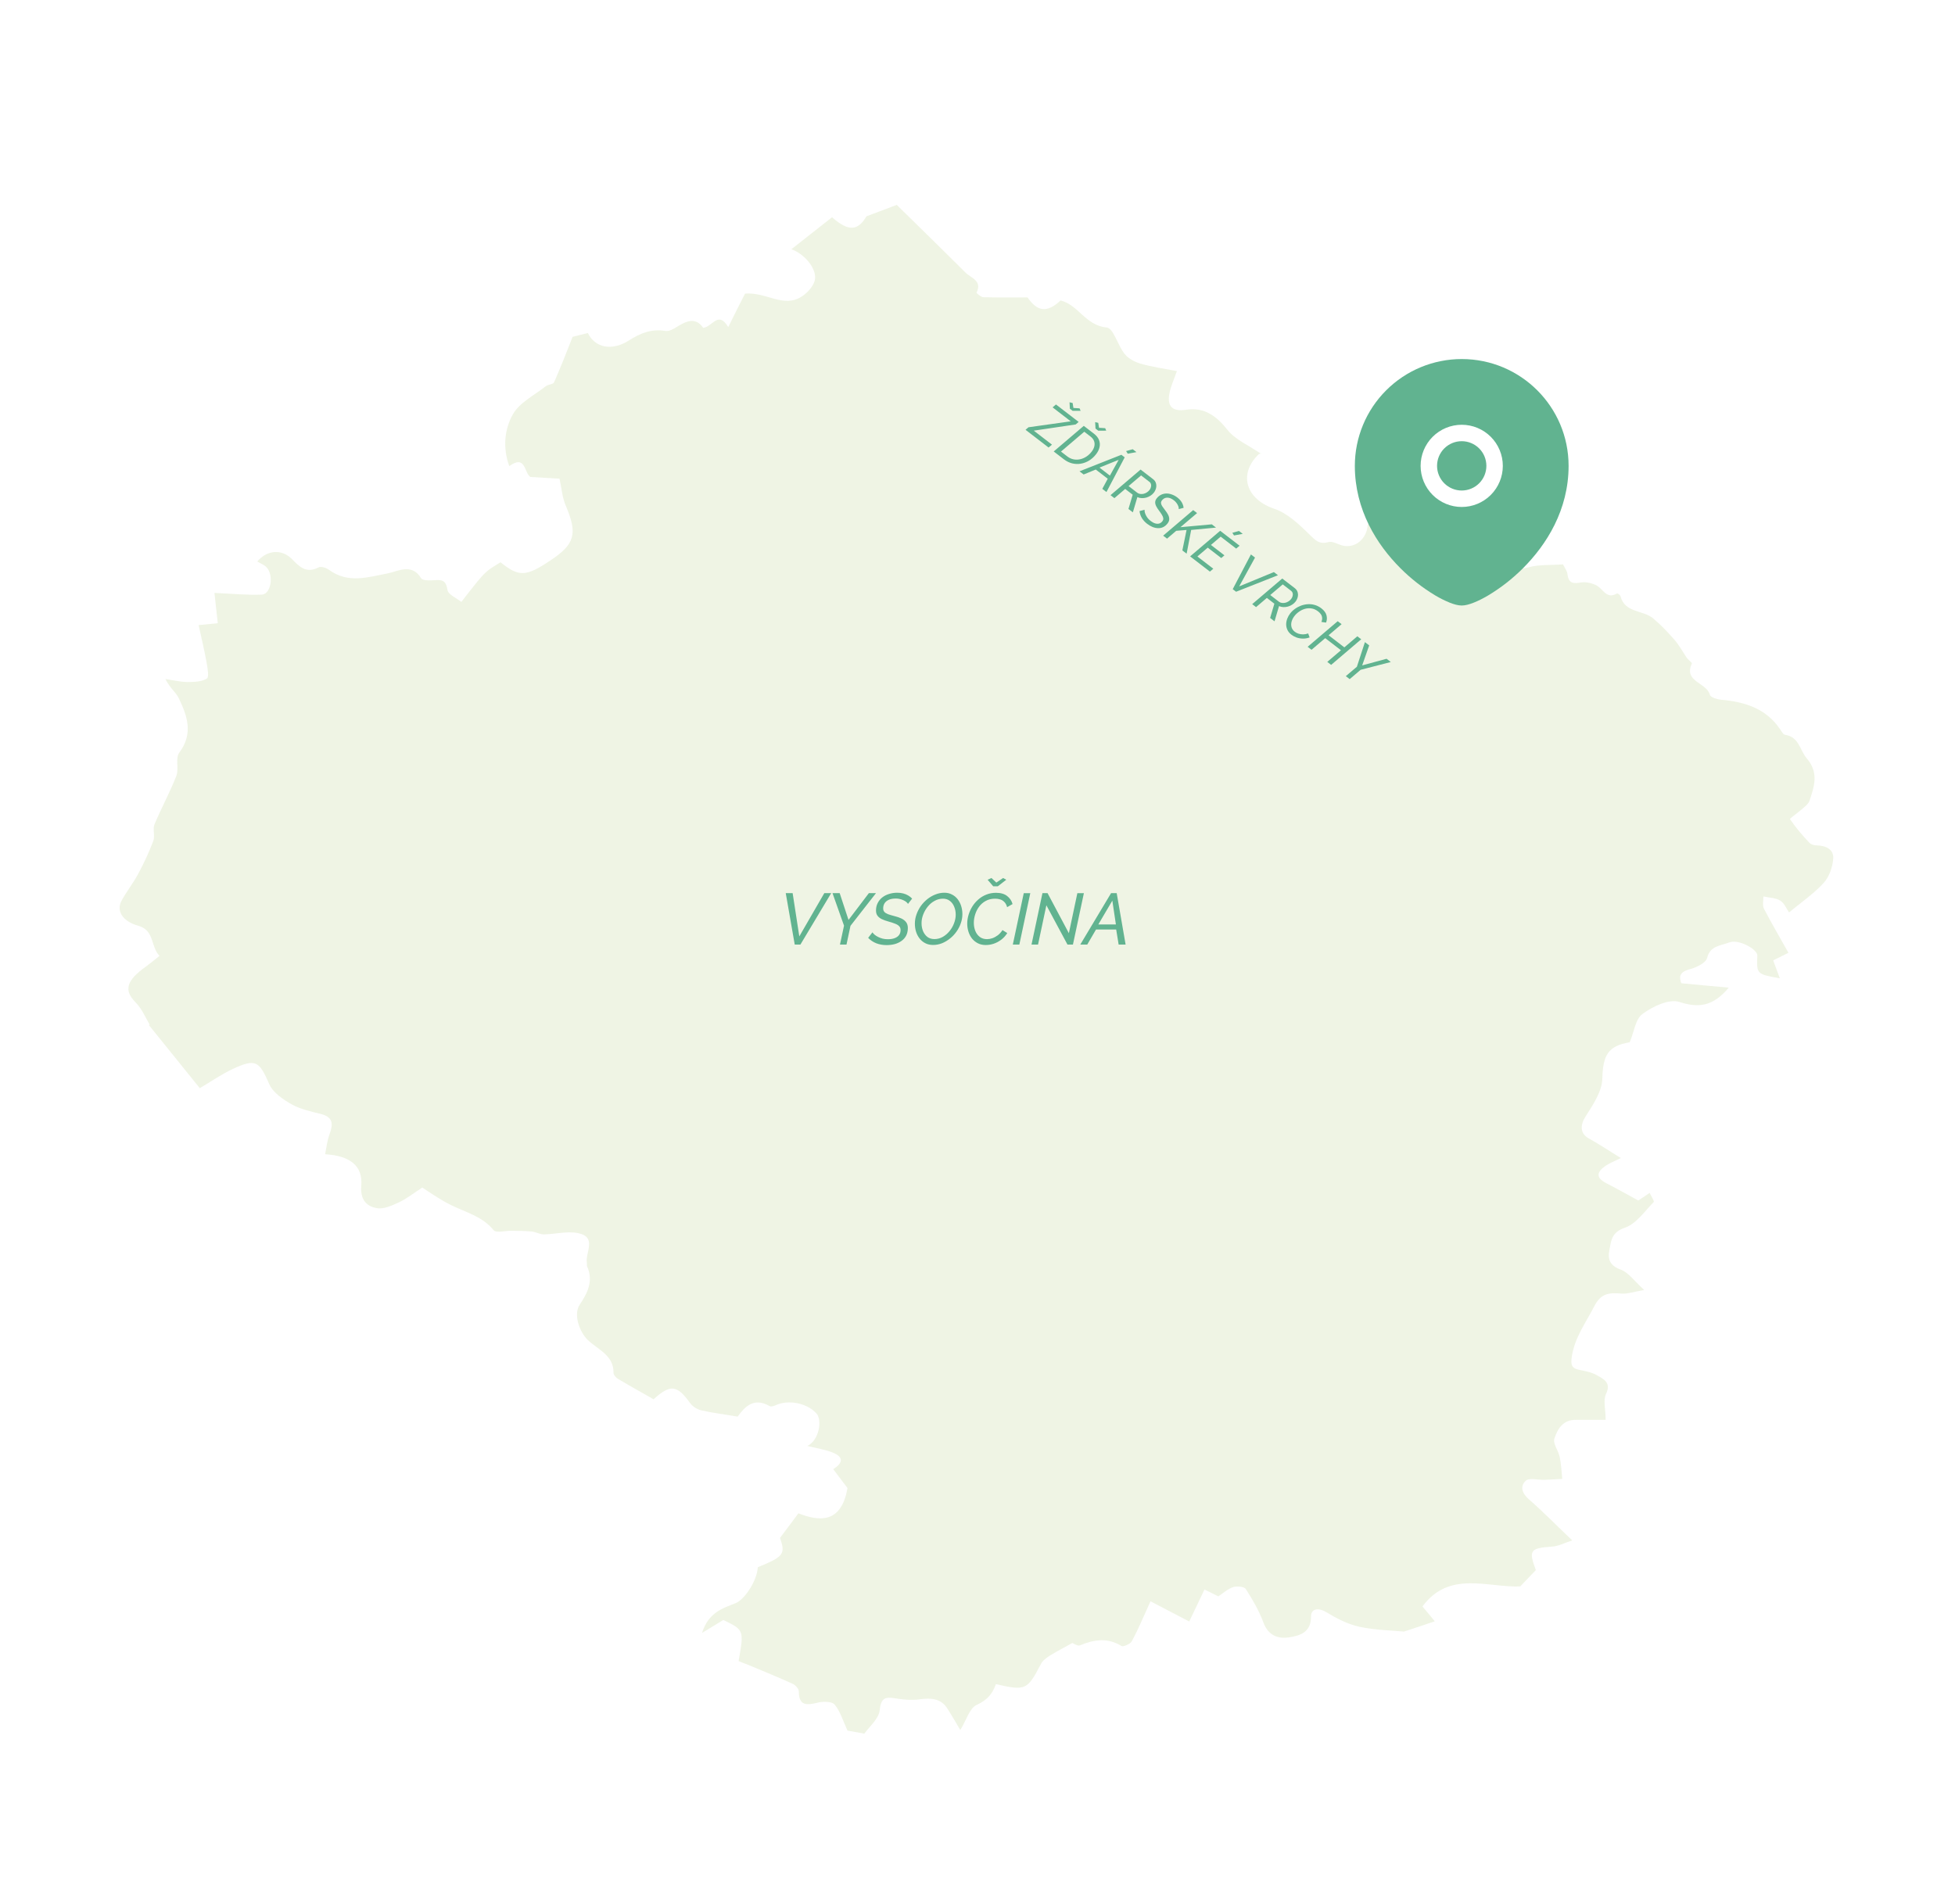 <svg xmlns="http://www.w3.org/2000/svg" width="539" height="525" viewBox="0 0 539 525" fill="none"><path d="M442.681 391.492C439.716 391.492 437.075 391.492 434.434 391.492C430.877 391.44 429.367 394.117 428.559 396.637C428.074 398.003 429.637 399.945 430.014 401.73C430.445 403.725 430.499 405.72 430.715 407.768C429.044 407.873 427.373 407.978 425.702 408.03C423.977 408.083 421.552 407.4 420.636 408.293C419.019 409.815 419.611 411.758 421.552 413.438C425.54 416.902 429.206 420.683 433.464 424.725C431.631 425.303 429.745 426.353 427.75 426.457C421.875 426.878 421.39 427.455 423.438 432.915C421.983 434.438 420.582 435.908 419.126 437.43C410.017 437.745 399.561 432.967 392.176 442.943C393.686 444.728 394.817 446.092 395.572 447.038C392.985 447.93 390.613 448.717 387.056 449.872C383.984 449.557 379.348 449.505 374.874 448.56C371.64 447.878 368.514 446.25 365.658 444.518C363.286 443.1 361.399 443.677 361.453 445.777C361.453 450.03 358.489 450.975 355.524 451.448C352.344 451.973 349.595 450.922 348.302 447.3C347.116 444.098 345.337 441.052 343.451 438.112C343.02 437.482 341.079 437.272 340.055 437.587C338.546 438.06 337.306 439.215 335.905 440.16C334.503 439.478 333.102 438.742 332.078 438.27C330.623 441.367 329.221 444.307 327.874 447.09C323.562 444.832 320.328 443.152 317.201 441.525C315.207 445.883 313.806 449.295 312.027 452.55C311.65 453.285 309.709 454.125 309.224 453.862C305.397 451.5 301.732 452.025 297.797 453.652C297.097 453.967 295.911 453.075 295.641 453.023C293.216 454.388 291.329 455.332 289.551 456.435C288.581 457.065 287.503 457.8 287.017 458.745C283.244 465.99 282.813 466.253 274.567 464.362C273.704 466.935 272.195 468.773 269.284 470.085C267.29 470.978 266.428 474.337 264.757 477.015C263.625 475.125 262.493 473.13 261.253 471.188C259.421 468.195 256.564 468.143 253.438 468.562C251.551 468.825 249.557 468.668 247.67 468.405C245.029 468.038 242.927 467.303 242.55 471.45C242.334 473.918 239.585 476.175 238.292 478.013C236.19 477.645 234.411 477.33 233.656 477.173C232.363 474.338 231.662 471.87 230.099 469.98C229.398 469.14 226.973 469.088 225.518 469.455C222.499 470.19 220.235 470.452 220.235 466.357C220.235 465.622 219.265 464.573 218.511 464.258C214.684 462.525 210.749 460.897 206.814 459.27C205.736 458.85 204.658 458.43 203.634 458.01C205.143 449.453 205.143 449.452 199.43 446.67C197.813 447.667 196.196 448.612 193.555 450.24C195.28 444.675 199.16 443.467 202.772 442.05C205.251 441.105 208.755 435.855 208.916 432.127C216.139 429.187 216.57 428.505 215.061 424.043C216.786 421.733 218.241 419.79 220.128 417.27C225.679 419.422 231.932 420.315 233.656 410.288C232.794 409.133 231.285 407.19 229.722 405.09C232.578 403.305 232.578 401.625 229.344 400.418C227.404 399.683 225.356 399.367 222.553 398.685C225.733 397.32 226.811 391.598 225.086 389.707C222.445 386.82 217.271 385.822 213.767 387.502C213.282 387.712 212.528 387.923 212.204 387.712C207.731 385.14 205.305 387.975 203.365 390.6C199.753 389.97 196.519 389.603 193.339 388.867C192.207 388.605 190.968 387.818 190.267 386.872C186.656 381.833 184.823 381.623 180.188 385.823C176.9 383.933 173.558 382.095 170.324 380.152C169.785 379.837 169.138 379.05 169.138 378.525C169.246 373.695 164.826 372.12 162.077 369.495C159.813 367.342 157.981 362.408 159.867 359.677C162.077 356.37 163.64 353.115 161.862 349.177C161.754 348.915 161.862 348.6 161.808 348.285C161.269 345.398 164.772 341.04 159.274 339.99C156.31 339.413 153.076 340.305 149.95 340.357C148.872 340.357 147.794 339.727 146.662 339.57C144.829 339.412 142.997 339.36 141.11 339.36C139.385 339.308 136.798 340.043 136.097 339.202C133.025 335.422 128.551 334.32 124.455 332.325C121.113 330.698 118.095 328.493 116.424 327.443C114.052 328.965 112.166 330.488 110.064 331.485C108.123 332.378 105.752 333.48 103.865 333.112C100.793 332.587 99.284 330.488 99.607 326.865C100.038 321.51 96.589 318.675 89.636 318.255C90.013 316.365 90.228 314.422 90.875 312.69C91.899 309.907 91.846 307.965 88.342 307.125C85.593 306.442 82.736 305.812 80.311 304.447C77.939 303.082 75.19 301.192 74.22 298.882C71.471 292.582 70.501 291.795 64.195 294.735C61.015 296.205 58.158 298.252 55.086 300.037C50.504 294.367 45.761 288.487 41.018 282.607C41.126 282.607 41.179 282.555 41.287 282.555C40.048 280.455 39.077 278.092 37.407 276.412C34.119 273.105 34.712 270.427 40.263 266.49C41.557 265.545 42.743 264.547 43.982 263.55C41.503 261.135 42.689 256.515 38.107 255.255C33.687 253.995 32.017 251.107 33.526 248.325C34.873 245.857 36.652 243.6 37.999 241.132C39.616 238.14 41.072 235.042 42.258 231.892C42.797 230.527 42.042 228.637 42.581 227.325C44.467 222.81 46.839 218.505 48.618 213.937C49.372 211.995 48.294 209.055 49.426 207.532C53.361 202.282 51.636 197.4 49.264 192.465C48.51 190.89 46.839 189.735 45.599 187.215C47.594 187.53 49.588 188.003 51.582 188.055C53.415 188.055 55.571 188.002 57.026 187.11C57.673 186.742 57.242 184.222 56.972 182.752C56.379 179.392 55.571 176.085 54.762 172.357C57.296 172.095 58.589 171.99 60.044 171.832C59.721 168.735 59.344 165.742 59.128 163.485C63.871 163.695 68.076 164.115 72.172 163.957C74.705 163.852 75.568 158.602 73.466 156.397C72.819 155.715 71.795 155.347 70.932 154.822C73.735 151.515 77.778 151.41 80.473 154.14C82.413 156.082 84.353 158.287 87.803 156.45C88.45 156.082 89.905 156.555 90.66 157.08C95.942 160.965 101.278 159.18 106.991 158.077C109.633 157.552 113.567 155.19 116.101 159.442C116.532 160.125 118.634 160.072 119.927 159.967C122.191 159.757 123 160.335 123.377 162.697C123.593 163.957 125.856 164.902 127.204 165.952C128.012 164.955 128.767 163.905 129.576 162.907C130.977 161.175 132.271 159.39 133.888 157.867C135.019 156.765 136.529 155.977 137.984 155.032C143.051 159.075 144.937 159.075 151.621 154.612C158.574 150.045 159.274 147.157 155.987 139.44C155.016 137.235 154.855 134.715 154.262 131.985C151.728 131.827 149.087 131.67 146.231 131.512C144.506 130.462 144.991 125.213 140.409 128.52C138.577 123.533 139.062 118.335 141.434 114.187C143.266 110.985 147.309 108.99 150.435 106.522C151.082 105.997 152.483 105.997 152.753 105.42C154.477 101.535 156.04 97.545 157.873 92.873C158.682 92.662 160.406 92.243 162.077 91.823C163.964 95.76 168.545 96.968 173.396 93.87C176.63 91.823 179.649 90.615 183.476 91.245C184.338 91.403 185.524 90.825 186.332 90.3C189.027 88.62 191.668 87.203 193.878 90.405C196.519 90.037 198.029 85.575 200.777 90.195C202.664 86.362 204.227 83.265 205.413 80.955C211.342 80.483 215.923 84.998 220.99 81.795C222.661 80.745 224.493 78.698 224.709 76.912C225.032 73.868 221.798 70.035 218.187 68.722C222.176 65.573 225.787 62.737 229.398 59.903C234.034 63.998 236.567 63.578 238.885 59.64C242.011 58.485 244.059 57.697 247.239 56.49C253.06 62.212 259.636 68.618 266.158 75.127C267.667 76.65 270.901 77.385 269.23 80.692C269.177 80.797 270.47 81.953 271.171 81.953C275.159 82.058 279.094 82.005 283.298 82.005C286.047 85.995 288.688 86.31 292.407 82.845C297.312 84.052 299.307 89.775 305.128 90.3C306.96 90.457 308.146 95.183 310.033 97.545C311.003 98.805 312.728 99.75 314.291 100.222C317.525 101.167 320.921 101.64 324.478 102.322C323.562 104.895 322.699 106.732 322.376 108.675C321.783 112.087 323.292 113.557 327.011 112.98C331.97 112.192 335.366 114.66 338.384 118.492C340.54 121.222 344.259 122.797 347.655 125.107C348.248 124.95 347.332 124.95 346.9 125.37C341.295 130.935 343.666 137.707 351.32 140.28C354.878 141.487 358.004 144.427 360.753 147.105C362.477 148.732 363.502 150.255 366.25 149.467C367.275 149.152 368.676 149.992 369.916 150.36C373.419 151.41 376.923 148.68 377.084 144.585C380.426 144.69 382.69 144.165 381.828 139.807C381.504 138.232 383.229 135.87 384.684 134.452C386.517 132.615 388.996 131.408 391.368 129.832C391.044 135.555 393.847 138.6 399.237 139.965C401.986 140.647 403.98 143.115 407.646 141.697C410.017 140.752 414.114 145.425 414.814 148.942C415.138 150.517 415.138 152.197 415.892 153.562C416.916 155.61 418.048 157.395 421.336 156.45C424.193 155.61 427.427 155.872 430.93 155.61C431.254 156.345 432.062 157.342 432.17 158.392C432.494 160.912 433.787 160.965 435.943 160.597C437.291 160.387 439.015 160.807 440.201 161.437C441.98 162.382 442.896 165.322 445.807 163.642C445.969 163.537 446.669 164.062 446.777 164.377C447.909 168.945 452.868 168.21 455.671 170.415C457.827 172.2 459.767 174.247 461.6 176.347C462.947 177.87 463.917 179.707 465.049 181.387C465.48 181.965 466.558 182.7 466.451 182.962C464.079 188.002 470.601 188.212 471.409 191.572C471.571 192.255 473.404 192.832 474.536 192.937C481.057 193.515 486.879 195.352 490.706 200.97C491.137 201.547 491.568 202.492 492.107 202.597C496.042 203.175 496.203 206.85 498.09 209.055C501.539 213.045 500.192 216.825 498.898 220.762C498.629 221.55 497.874 222.18 497.227 222.757C495.988 223.86 493.401 225.697 493.508 225.855C495.071 228.165 496.904 230.317 498.844 232.365C499.276 232.837 500.192 233.1 500.893 233.1C503.48 233.152 505.636 234.255 505.42 236.775C505.259 239.032 504.342 241.71 502.833 243.39C500.192 246.33 496.796 248.64 493.239 251.58C492.592 250.687 491.999 249.06 490.813 248.325C489.574 247.537 487.741 247.537 486.178 247.17C486.178 248.325 485.855 249.637 486.34 250.582C488.442 254.625 490.759 258.562 493.077 262.71C492.161 263.182 490.598 263.917 488.873 264.81C489.466 266.437 490.059 268.012 490.706 269.745C484.292 268.59 484.291 268.59 484.507 263.497C484.561 261.712 479.279 258.825 476.692 259.875C474.536 260.767 471.517 260.662 470.655 264.127C470.277 265.545 467.636 266.805 465.75 267.277C462.678 268.117 463.055 269.693 463.54 271.11C467.906 271.53 471.841 271.897 476.638 272.317C472.218 277.515 468.391 277.987 462.947 276.255C460.144 275.362 455.617 277.515 452.868 279.562C450.873 280.98 450.55 284.497 449.31 287.385C443.274 288.382 441.926 291.007 441.764 297.465C441.657 300.982 439.177 304.658 437.129 307.86C435.62 310.223 435.62 312.585 438.045 313.897C440.902 315.473 443.597 317.31 446.885 319.305C444.944 320.25 443.759 320.722 442.735 321.405C440.309 323.032 439.77 324.66 442.842 326.235C445.753 327.705 448.556 329.332 451.682 331.012C452.49 330.487 453.461 329.858 454.808 328.913C455.239 329.858 456.156 331.17 455.94 331.432C453.407 334.005 451.089 337.47 447.963 338.52C444.244 339.78 444.19 342.195 443.705 344.715C443.22 347.182 443.813 348.967 446.831 350.07C448.933 350.805 450.442 353.062 453.299 355.688C450.496 356.16 448.771 356.79 447.154 356.685C443.759 356.423 441.441 356.423 439.501 360.255C437.183 364.77 434.164 368.76 433.356 374.01C433.033 376.268 433.194 377.265 435.512 377.737C437.129 378.052 438.8 378.368 440.201 379.155C442.142 380.258 444.352 381.203 442.735 384.457C441.98 386.242 442.681 388.552 442.681 391.492Z" fill="#E1EACD" fill-opacity="0.55"></path><path d="M216.632 246.251H218.532L220.372 258.191L227.272 246.251H229.172L220.672 260.451H219.112L216.632 246.251ZM232.7 255.231L229.52 246.251H231.5L233.94 253.651L239.56 246.251H241.52L234.48 255.271L233.38 260.451H231.58L232.7 255.231ZM244.436 260.591C243.409 260.591 242.462 260.424 241.596 260.091C240.729 259.744 239.982 259.244 239.356 258.591L240.536 257.071C240.682 257.297 240.889 257.524 241.156 257.751C241.422 257.964 241.742 258.164 242.116 258.351C242.489 258.537 242.902 258.691 243.356 258.811C243.809 258.917 244.296 258.971 244.816 258.971C245.536 258.971 246.156 258.871 246.676 258.671C247.196 258.471 247.596 258.184 247.876 257.811C248.156 257.424 248.296 256.964 248.296 256.431C248.296 255.991 248.162 255.637 247.896 255.371C247.629 255.091 247.242 254.857 246.736 254.671C246.242 254.471 245.649 254.277 244.956 254.091C244.222 253.891 243.596 253.664 243.076 253.411C242.569 253.157 242.182 252.844 241.916 252.471C241.649 252.097 241.516 251.631 241.516 251.071C241.516 250.297 241.669 249.611 241.976 249.011C242.282 248.397 242.702 247.877 243.236 247.451C243.782 247.024 244.409 246.704 245.116 246.491C245.822 246.264 246.576 246.151 247.376 246.151C247.976 246.151 248.529 246.217 249.036 246.351C249.542 246.484 249.996 246.671 250.396 246.911C250.809 247.151 251.169 247.437 251.476 247.771L250.336 249.231C250.229 249.044 250.069 248.864 249.856 248.691C249.642 248.517 249.389 248.364 249.096 248.231C248.802 248.084 248.476 247.971 248.116 247.891C247.769 247.797 247.396 247.751 246.996 247.751C246.196 247.751 245.536 247.871 245.016 248.111C244.496 248.351 244.109 248.677 243.856 249.091C243.616 249.491 243.496 249.957 243.496 250.491C243.496 250.877 243.609 251.197 243.836 251.451C244.062 251.691 244.396 251.897 244.836 252.071C245.289 252.231 245.849 252.397 246.516 252.571C247.289 252.757 247.956 252.984 248.516 253.251C249.076 253.517 249.509 253.857 249.816 254.271C250.136 254.684 250.296 255.217 250.296 255.871C250.296 256.671 250.142 257.371 249.836 257.971C249.529 258.557 249.102 259.044 248.556 259.431C248.022 259.817 247.402 260.111 246.696 260.311C245.989 260.497 245.236 260.591 244.436 260.591ZM257.254 260.551C256.454 260.551 255.74 260.391 255.114 260.071C254.487 259.751 253.96 259.317 253.534 258.771C253.107 258.224 252.78 257.597 252.554 256.891C252.34 256.184 252.234 255.451 252.234 254.691C252.234 253.824 252.38 252.977 252.674 252.151C252.967 251.311 253.367 250.531 253.874 249.811C254.394 249.091 254.994 248.457 255.674 247.911C256.367 247.364 257.107 246.937 257.894 246.631C258.694 246.311 259.514 246.151 260.354 246.151C261.154 246.151 261.86 246.317 262.474 246.651C263.1 246.971 263.627 247.411 264.054 247.971C264.48 248.531 264.8 249.164 265.014 249.871C265.227 250.564 265.334 251.291 265.334 252.051C265.334 252.904 265.187 253.744 264.894 254.571C264.614 255.397 264.214 256.171 263.694 256.891C263.187 257.611 262.587 258.244 261.894 258.791C261.214 259.337 260.48 259.771 259.694 260.091C258.907 260.397 258.094 260.551 257.254 260.551ZM257.614 258.931C258.44 258.931 259.207 258.731 259.914 258.331C260.62 257.931 261.24 257.404 261.774 256.751C262.32 256.084 262.74 255.357 263.034 254.571C263.34 253.771 263.494 252.977 263.494 252.191C263.494 251.404 263.354 250.677 263.074 250.011C262.807 249.344 262.414 248.811 261.894 248.411C261.374 247.997 260.734 247.791 259.974 247.791C259.16 247.791 258.394 247.991 257.674 248.391C256.954 248.777 256.327 249.304 255.794 249.971C255.26 250.624 254.84 251.351 254.534 252.151C254.227 252.937 254.074 253.731 254.074 254.531C254.074 255.317 254.207 256.044 254.474 256.711C254.754 257.377 255.154 257.917 255.674 258.331C256.207 258.731 256.854 258.931 257.614 258.931ZM271.808 260.571C270.954 260.571 270.208 260.404 269.568 260.071C268.928 259.737 268.388 259.291 267.948 258.731C267.521 258.171 267.201 257.537 266.988 256.831C266.774 256.124 266.668 255.404 266.668 254.671C266.668 253.871 266.788 253.071 267.028 252.271C267.268 251.457 267.614 250.684 268.068 249.951C268.534 249.217 269.088 248.571 269.728 248.011C270.381 247.437 271.114 246.991 271.928 246.671C272.754 246.337 273.648 246.171 274.608 246.171C275.914 246.171 276.941 246.471 277.688 247.071C278.434 247.657 278.928 248.391 279.168 249.271L277.668 250.131C277.494 249.504 277.234 249.024 276.888 248.691C276.554 248.344 276.168 248.111 275.728 247.991C275.301 247.857 274.848 247.791 274.368 247.791C273.368 247.791 272.501 247.997 271.768 248.411C271.034 248.811 270.421 249.344 269.928 250.011C269.448 250.664 269.088 251.384 268.848 252.171C268.608 252.944 268.488 253.704 268.488 254.451C268.488 255.264 268.628 256.017 268.908 256.711C269.188 257.391 269.601 257.937 270.148 258.351C270.694 258.751 271.354 258.951 272.128 258.951C272.608 258.951 273.101 258.864 273.608 258.691C274.128 258.504 274.628 258.231 275.108 257.871C275.588 257.497 276.014 257.024 276.388 256.451L277.708 257.271C277.241 258.017 276.674 258.637 276.008 259.131C275.341 259.624 274.641 259.991 273.908 260.231C273.188 260.457 272.488 260.571 271.808 260.571ZM272.288 242.571L273.348 242.091L274.688 243.351L276.568 242.091L277.428 242.571L275.108 244.371H273.828L272.288 242.571ZM282.254 246.271H284.054L281.034 260.451H279.234L282.254 246.271ZM287.41 246.251H288.81L294.69 257.311L297.03 246.271H298.83L295.81 260.451H294.31L288.49 249.611L286.19 260.451H284.39L287.41 246.251ZM306.335 246.251H307.875L310.335 260.451H308.415L307.735 256.291H302.175L299.755 260.451H297.835L306.335 246.251ZM307.655 254.891L306.675 248.331L302.815 254.891H307.655Z" fill="#61B390"></path><g clip-path="url(#clip0_31_79)"><path d="M396.2 128.449C396.2 126.645 396.917 124.915 398.192 123.64C399.467 122.365 401.197 121.649 403 121.649C404.804 121.649 406.533 122.365 407.809 123.64C409.084 124.915 409.8 126.645 409.8 128.449C409.8 130.252 409.084 131.982 407.809 133.257C406.533 134.532 404.804 135.249 403 135.249C401.197 135.249 399.467 134.532 398.192 133.257C396.917 131.982 396.2 130.252 396.2 128.449Z" fill="#61B390"></path><path fill-rule="evenodd" clip-rule="evenodd" d="M373.533 128.449C373.538 120.637 376.645 113.146 382.17 107.624C387.696 102.102 395.188 99 403 99C419.27 99 432.467 112.187 432.467 128.449C432.467 140.571 426.401 150.177 419.9 156.669C417.023 159.55 413.803 162.068 410.312 164.167C408.853 165.028 407.488 165.708 406.3 166.17C405.181 166.615 404.007 166.959 403 166.959C401.994 166.959 400.82 166.615 399.7 166.17C398.314 165.605 396.972 164.936 395.688 164.167C392.198 162.068 388.978 159.55 386.1 156.669C379.599 150.177 373.533 140.571 373.533 128.449ZM403 117.12C399.994 117.12 397.112 118.314 394.986 120.439C392.861 122.565 391.667 125.447 391.667 128.453C391.667 131.459 392.861 134.342 394.986 136.467C397.112 138.592 399.994 139.786 403 139.786C406.006 139.786 408.889 138.592 411.014 136.467C413.139 134.342 414.333 131.459 414.333 128.453C414.333 125.447 413.139 122.565 411.014 120.439C408.889 118.314 406.006 117.12 403 117.12Z" fill="#61B390"></path></g><path d="M283.56 117.809L295.209 116.172L290.204 112.322L291.137 111.526L297.391 116.337L296.573 117.032L285.019 118.742L290.036 122.602L289.102 123.397L282.742 118.504L283.56 117.809ZM294.877 110.921L295.727 111.12L295.947 112.482L297.641 112.593L297.933 113.271L295.73 113.281L294.969 112.695L294.877 110.921ZM298.801 117.422L301.595 119.571C302.309 120.12 302.782 120.718 303.016 121.365C303.257 122.004 303.299 122.654 303.143 123.316C302.993 123.971 302.683 124.603 302.213 125.213C301.64 125.958 300.987 126.553 300.253 126.998C299.52 127.443 298.751 127.729 297.948 127.855C297.152 127.988 296.353 127.953 295.549 127.751C294.759 127.547 294.012 127.174 293.306 126.631L290.512 124.482L298.801 117.422ZM294.24 125.836C294.795 126.263 295.38 126.536 295.994 126.655C296.609 126.775 297.217 126.763 297.819 126.621C298.429 126.484 299.003 126.238 299.541 125.883C300.086 125.519 300.565 125.068 300.98 124.529C301.352 124.046 301.595 123.557 301.709 123.065C301.829 122.564 301.806 122.086 301.639 121.63C301.479 121.166 301.153 120.745 300.661 120.367L298.938 119.041L292.516 124.51L294.24 125.836ZM301.94 116.392L302.79 116.592L303.01 117.953L304.704 118.064L304.996 118.743L302.793 118.752L302.032 118.166L301.94 116.392ZM309.169 125.397L310.085 126.102L305.053 135.668L303.912 134.79L305.41 132.006L302.105 129.463L298.764 130.83L297.623 129.952L309.169 125.397ZM306.003 131.137L308.42 126.789L303.126 128.924L306.003 131.137ZM310.928 125.104L310.469 124.372L312.296 123.867L313.33 124.662L310.928 125.104ZM306.175 136.531L314.464 129.47L317.912 132.123C318.316 132.434 318.579 132.806 318.699 133.239C318.828 133.679 318.836 134.127 318.725 134.584C318.613 135.041 318.411 135.459 318.118 135.84C317.862 136.172 317.553 136.452 317.19 136.677C316.835 136.909 316.448 137.084 316.029 137.203C315.615 137.314 315.194 137.362 314.764 137.347C314.348 137.33 313.951 137.239 313.573 137.074L312.334 141.268L311.121 140.335L312.288 136.407L310.219 134.816L307.245 137.354L306.175 136.531ZM313.543 135.859C313.781 136.042 314.048 136.153 314.346 136.193C314.651 136.238 314.964 136.226 315.282 136.156C315.607 136.078 315.908 135.95 316.184 135.771C316.474 135.59 316.72 135.369 316.921 135.108C317.123 134.846 317.255 134.576 317.318 134.297C317.396 134.016 317.4 133.748 317.331 133.493C317.27 133.244 317.133 133.037 316.919 132.873L314.6 131.089L311.153 134.02L313.543 135.859ZM316.274 144.432C315.664 143.963 315.177 143.431 314.815 142.836C314.458 142.234 314.243 141.595 314.169 140.92L315.565 140.556C315.549 140.758 315.568 140.987 315.623 141.244C315.684 141.493 315.783 141.758 315.919 142.04C316.056 142.321 316.231 142.601 316.446 142.88C316.667 143.151 316.932 143.405 317.241 143.643C317.669 143.972 318.083 144.196 318.484 144.315C318.884 144.434 319.253 144.446 319.59 144.353C319.934 144.251 320.227 144.041 320.471 143.724C320.672 143.463 320.755 143.192 320.718 142.911C320.688 142.623 320.564 142.307 320.349 141.965C320.147 141.62 319.882 141.234 319.556 140.806C319.211 140.352 318.942 139.93 318.749 139.542C318.564 139.16 318.477 138.797 318.489 138.453C318.502 138.109 318.636 137.77 318.892 137.437C319.245 136.978 319.651 136.64 320.107 136.423C320.57 136.199 321.057 136.082 321.57 136.072C322.09 136.068 322.609 136.165 323.126 136.361C323.65 136.549 324.15 136.827 324.625 137.192C324.982 137.467 325.28 137.759 325.521 138.07C325.761 138.381 325.945 138.7 326.073 139.025C326.209 139.357 326.292 139.692 326.322 140.03L324.976 140.377C324.998 140.217 324.985 140.037 324.938 139.836C324.89 139.636 324.81 139.429 324.696 139.215C324.589 138.994 324.447 138.777 324.269 138.565C324.106 138.351 323.905 138.153 323.668 137.97C323.192 137.604 322.745 137.374 322.326 137.278C321.907 137.183 321.528 137.201 321.188 137.33C320.863 137.459 320.578 137.681 320.334 137.998C320.157 138.228 320.078 138.47 320.097 138.724C320.122 138.971 320.226 139.246 320.408 139.55C320.604 139.853 320.861 140.208 321.178 140.616C321.552 141.08 321.845 141.52 322.056 141.934C322.267 142.349 322.369 142.749 322.362 143.135C322.364 143.527 322.215 143.918 321.916 144.306C321.55 144.781 321.139 145.127 320.682 145.344C320.232 145.552 319.756 145.647 319.254 145.626C318.76 145.612 318.257 145.503 317.746 145.299C317.24 145.087 316.75 144.798 316.274 144.432ZM328.968 140.647L330.038 141.47L325.454 145.362L334.101 144.577L335.267 145.473L328.409 146.121L327.156 152.671L325.979 151.765L327.137 146.127L324.29 146.359L321.758 148.518L320.688 147.695L328.968 140.647ZM336.408 146.351L341.758 150.467L340.824 151.262L336.544 147.97L333.858 150.256L337.579 153.119L336.703 153.864L332.982 151.002L330.123 153.439L334.51 156.814L333.576 157.609L328.119 153.411L336.408 146.351ZM340.223 147.64L339.764 146.908L341.592 146.402L342.626 147.198L340.223 147.64ZM344.886 152.873L346.015 153.741L341.649 161.681L351.211 157.738L352.34 158.607L340.794 163.161L339.866 162.448L344.886 152.873ZM345.233 166.576L353.522 159.516L356.97 162.168C357.374 162.479 357.636 162.852 357.757 163.285C357.886 163.725 357.894 164.173 357.783 164.629C357.671 165.086 357.469 165.505 357.176 165.885C356.92 166.218 356.611 166.497 356.248 166.723C355.893 166.955 355.506 167.13 355.087 167.249C354.673 167.36 354.252 167.408 353.822 167.392C353.406 167.375 353.009 167.284 352.631 167.12L351.392 171.314L350.179 170.381L351.346 166.453L349.277 164.862L346.303 167.4L345.233 166.576ZM352.601 165.904C352.839 166.087 353.106 166.198 353.404 166.238C353.709 166.284 354.021 166.272 354.34 166.202C354.665 166.124 354.966 165.995 355.242 165.817C355.532 165.636 355.778 165.415 355.979 165.153C356.18 164.892 356.313 164.622 356.376 164.342C356.454 164.061 356.458 163.793 356.389 163.538C356.328 163.29 356.191 163.083 355.977 162.918L353.658 161.135L350.211 164.066L352.601 165.904ZM356.055 175.014C355.547 174.624 355.18 174.184 354.952 173.693C354.724 173.202 354.607 172.69 354.601 172.155C354.604 171.627 354.703 171.105 354.9 170.587C355.096 170.069 355.362 169.593 355.697 169.157C356.063 168.681 356.5 168.26 357.009 167.895C357.523 167.521 358.083 167.22 358.688 166.991C359.3 166.768 359.925 166.637 360.562 166.597C361.212 166.555 361.852 166.625 362.482 166.806C363.126 166.986 363.733 167.296 364.304 167.735C365.081 168.332 365.554 168.98 365.723 169.678C365.899 170.368 365.857 171.03 365.597 171.663L364.312 171.488C364.496 171.036 364.561 170.632 364.507 170.275C364.467 169.917 364.344 169.601 364.138 169.329C363.945 169.054 363.706 168.807 363.421 168.588C362.826 168.131 362.216 167.857 361.591 167.768C360.973 167.67 360.364 167.707 359.766 167.877C359.182 168.046 358.639 168.31 358.136 168.667C357.64 169.017 357.221 169.414 356.88 169.858C356.508 170.342 356.246 170.853 356.096 171.394C355.951 171.926 355.947 172.44 356.083 172.936C356.225 173.423 356.526 173.844 356.986 174.198C357.271 174.417 357.604 174.591 357.984 174.72C358.379 174.847 358.801 174.913 359.251 174.918C359.707 174.916 360.177 174.83 360.661 174.66L361.071 175.751C360.452 175.981 359.832 176.091 359.21 176.079C358.588 176.067 358.004 175.965 357.458 175.773C356.927 175.578 356.459 175.325 356.055 175.014ZM368.813 171.279L369.883 172.102L366.302 175.157L370.642 178.496L374.223 175.44L375.293 176.263L367.004 183.324L365.934 182.501L369.708 179.291L365.369 175.953L361.594 179.162L360.524 178.339L368.813 171.279ZM374.098 183.841L376.314 177.049L377.491 177.954L375.557 183.469L382.282 181.64L383.447 182.536L375.137 184.679L372.115 187.255L371.045 186.432L374.098 183.841Z" fill="#61B390"></path><defs><clipPath id="clip0_31_79"><rect width="68" height="68" fill="white" transform="translate(369 99)"></rect></clipPath></defs></svg>